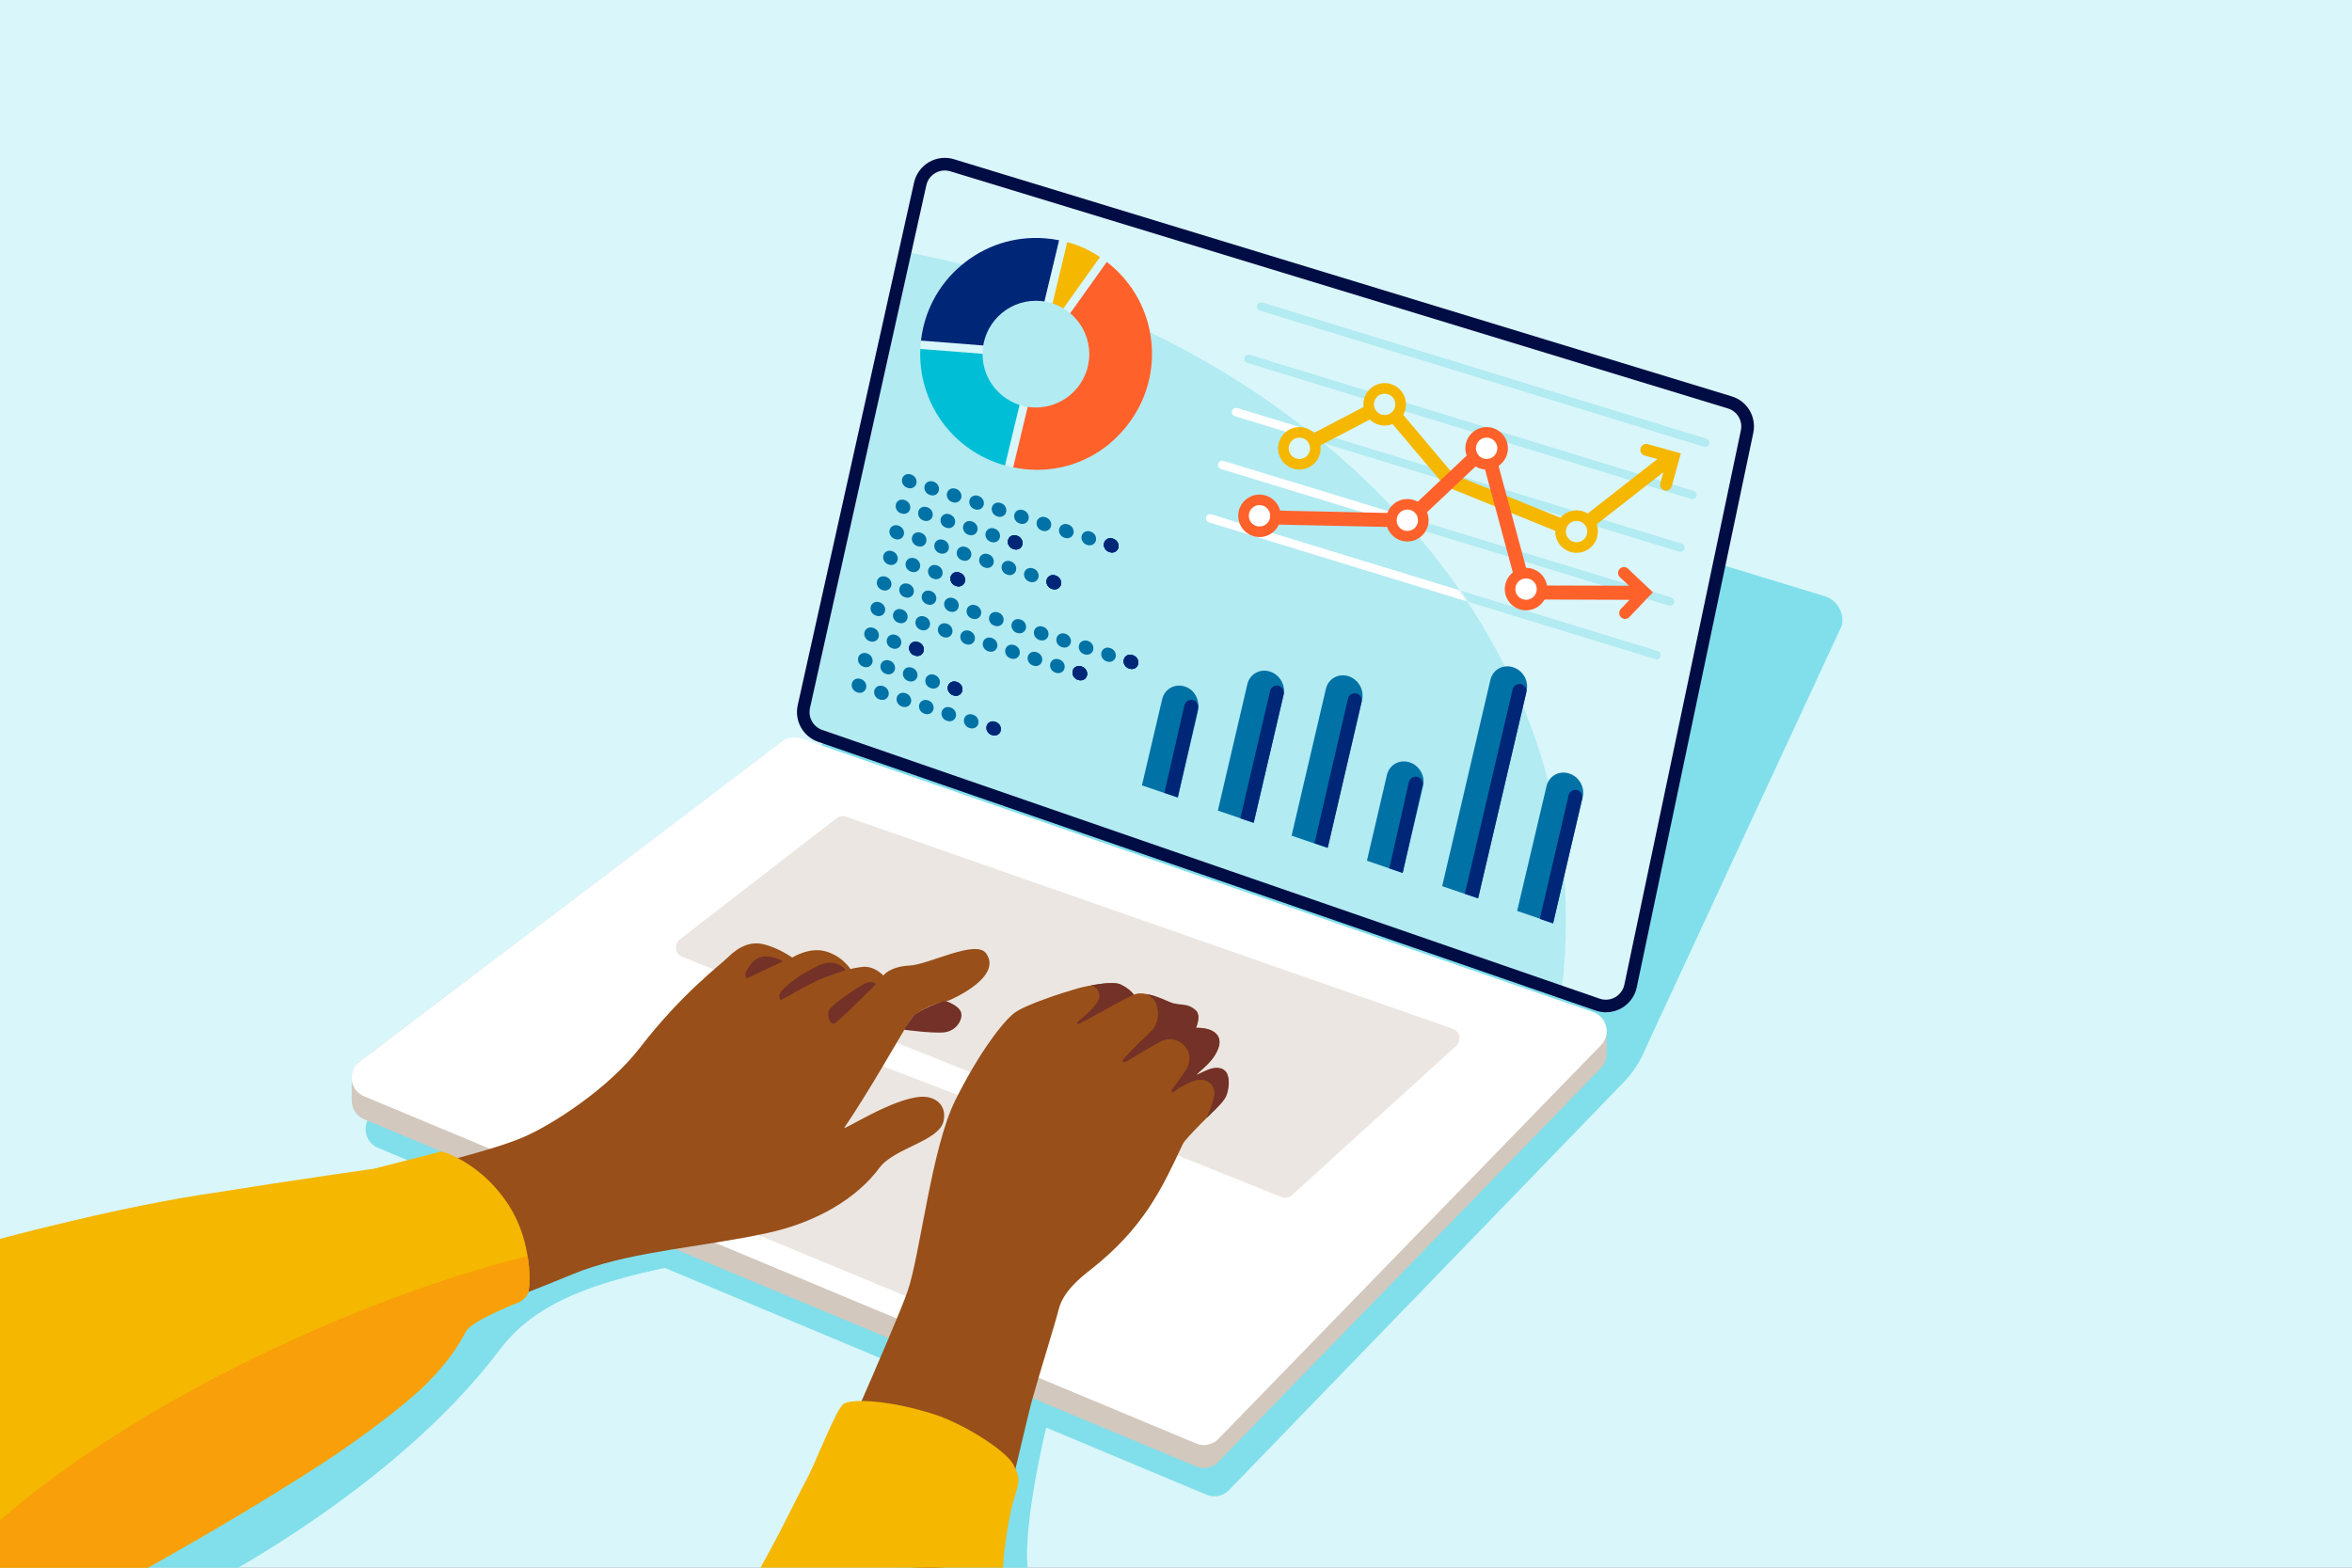 <svg width="1080" height="720" viewBox="0 0 1080 720" fill="none" xmlns="http://www.w3.org/2000/svg">
<rect x="0" y="0" width="1080" height="720" fill="#808080" stroke="none"/>
<g clip-path="url(#clip0_113_6762)">
<rect width="1080" height="720" fill="#D9F6FA"/>
<path d="M837.761 273.784L482.214 165.353C475.757 163.385 469.055 167.052 466.032 173.458L365.873 363.998C365.783 364.063 365.68 364.114 365.59 364.191L171.55 511.252C165.852 515.561 166.984 524.425 173.583 527.177L554.072 686.51C557.584 687.977 561.636 687.141 564.286 684.413L745.578 497.037C749.694 492.741 753 488.058 756.139 480.391L845.749 287.252C846.984 281.386 843.537 275.546 837.799 273.796L837.761 273.784Z" fill="#80DFEA"/>
<path d="M733.617 461.389L376.643 337.973C371.086 336.056 367.844 330.254 369.13 324.517L422.554 84.463C424.021 77.877 430.774 73.941 437.232 75.909L794.296 184.802C800.034 186.551 803.481 192.392 802.246 198.258L748.745 452.835C747.317 459.653 740.216 463.679 733.63 461.402L733.617 461.389Z" fill="#D9F6FA" stroke="#000C44" stroke-width="4.5" stroke-miterlimit="10"/>
<path d="M411.682 529.468C404.877 544.532 395.01 566.697 320.361 579.496C269.355 588.244 244.528 599.976 229.528 619.812C172.207 695.58 66.324 742.701 66.324 742.701L-17.15 714.645C-17.15 714.645 61.05 624.687 225.759 560.393C276.276 540.673 345.407 535.913 345.407 535.913L411.669 529.468H411.682Z" fill="#80DFEA"/>
<path d="M539.821 529.404C540.451 569.99 502.348 587.485 496.109 603.089C483.76 633.95 469.879 694.886 471.758 718.62C476.582 779.698 468.632 831.347 468.632 831.347H393.699C393.699 831.347 409.934 696.867 432.87 647.727C455.806 598.587 539.821 529.404 539.821 529.404Z" fill="#80DFEA"/>
<path d="M766.853 278.196C766.66 278.196 766.48 278.17 766.287 278.106L560.631 215.381C559.615 215.073 559.036 213.992 559.345 212.976C559.654 211.96 560.734 211.381 561.75 211.69L767.406 274.414C768.422 274.723 769.001 275.803 768.693 276.82C768.435 277.656 767.676 278.183 766.853 278.183V278.196Z" fill="#B2EBF2"/>
<path d="M771.652 253.457C771.459 253.457 771.279 253.431 771.086 253.367L567.026 191.118C566.009 190.81 565.431 189.729 565.739 188.713C566.048 187.696 567.129 187.118 568.145 187.426L772.206 249.675C773.222 249.984 773.801 251.064 773.492 252.08C773.235 252.917 772.476 253.444 771.652 253.444V253.457Z" fill="#B2EBF2"/>
<path d="M777.161 229.247C776.968 229.247 776.788 229.221 776.595 229.157L572.702 166.638C571.685 166.33 571.106 165.249 571.415 164.233C571.724 163.217 572.817 162.638 573.821 162.946L777.714 225.465C778.73 225.774 779.309 226.854 779 227.871C778.743 228.707 777.984 229.234 777.161 229.234V229.247Z" fill="#B2EBF2"/>
<path d="M783.016 205.27C782.823 205.27 782.643 205.244 782.45 205.18L578.557 142.661C577.541 142.352 576.962 141.271 577.271 140.255C577.579 139.239 578.66 138.66 579.676 138.969L783.57 201.488C784.586 201.796 785.165 202.877 784.856 203.893C784.599 204.729 783.84 205.257 783.016 205.257V205.27Z" fill="#B2EBF2"/>
<path d="M760.707 302.816C760.514 302.816 760.334 302.791 760.141 302.726L555.116 239.912C554.099 239.603 553.52 238.522 553.829 237.506C554.138 236.49 555.218 235.911 556.235 236.22L761.26 299.034C762.276 299.343 762.855 300.424 762.547 301.44C762.289 302.276 761.53 302.804 760.707 302.804V302.816Z" fill="#B2EBF2"/>
<path d="M416.025 115.737L369.663 324.094C368.364 329.934 371.657 335.813 377.304 337.768L717.028 454.997C718.366 444.385 719.061 433.605 719.061 422.709C719.061 273.822 588.569 148.578 416.025 115.737Z" fill="#B2EBF2"/>
<mask id="mask0_113_6762" style="mask-type:luminance" maskUnits="userSpaceOnUse" x="369" y="115" width="351" height="340">
<path d="M416.027 115.736L369.665 324.093C368.366 329.933 371.659 335.812 377.306 337.767L717.03 454.996C718.368 444.384 719.063 433.604 719.063 422.708C719.063 273.821 588.571 148.577 416.027 115.736Z" fill="white"/>
</mask>
<g mask="url(#mask0_113_6762)">
<path d="M760.671 302.818C760.478 302.818 760.285 302.792 760.092 302.728L555.131 239.913C554.102 239.592 553.51 238.498 553.832 237.469C554.141 236.504 555.208 235.913 556.237 236.221L761.237 298.985C762.266 299.306 762.858 300.4 762.536 301.429C762.279 302.265 761.507 302.818 760.658 302.818H760.671Z" fill="white"/>
<path d="M771.618 253.471C771.425 253.471 771.232 253.446 771.039 253.381L567.042 191.158C566 190.837 565.422 189.743 565.743 188.714C566.065 187.672 567.158 187.093 568.187 187.415L772.184 249.638C773.226 249.959 773.804 251.053 773.483 252.082C773.226 252.931 772.454 253.471 771.605 253.471H771.618Z" fill="white"/>
<path d="M766.817 278.196C766.624 278.196 766.431 278.17 766.238 278.106L560.647 215.432C559.618 215.111 559.026 214.017 559.347 212.988C559.669 211.946 560.763 211.38 561.792 211.689L767.383 274.362C768.412 274.684 769.004 275.777 768.682 276.806C768.425 277.655 767.653 278.196 766.804 278.196H766.817Z" fill="white"/>
</g>
<path d="M730.002 474.834L358.312 346.414C355.391 345.41 352.163 345.925 349.693 347.79L165.108 487.544C165.108 487.544 161.48 490.053 161.48 494.979V505.335H161.519C161.468 508.911 163.371 512.461 167.128 514.031L549.225 673.505C552.737 674.972 556.789 674.135 559.439 671.408L735.122 490.567C736.743 488.895 737.566 486.849 737.708 484.791H737.746V472.892L729.989 474.834H730.002Z" fill="#D2C8BE"/>
<path d="M731.52 464.801L367.779 339.12C364.859 338.117 361.63 338.632 359.16 340.497L165.121 487.557C159.422 491.867 160.554 500.73 167.153 503.483L549.251 662.957C552.763 664.424 556.815 663.587 559.465 660.86L735.147 480.019C739.868 475.157 737.939 467.026 731.533 464.814L731.52 464.801Z" fill="white"/>
<path d="M667.108 472.492L388.514 375.086C387.034 374.572 385.388 374.829 384.153 375.794L312.153 431.443C309.323 433.63 309.941 438.068 313.26 439.406L588.419 549.753C590.066 550.409 591.944 550.074 593.256 548.878L668.69 480.288C671.289 477.921 670.414 473.65 667.108 472.492Z" fill="#EBE6E1"/>
<path d="M490.99 522.597L359.829 472.144C358.26 471.54 356.485 471.836 355.198 472.916L283.443 532.952C280.78 535.178 281.424 539.449 284.64 540.786L416.984 595.728C418.643 596.423 420.56 596.089 421.885 594.866L492.456 530.354C494.991 528.025 494.206 523.845 490.99 522.61V522.597Z" fill="#EBE6E1"/>
<path d="M737.399 464.916C735.804 464.916 734.209 464.659 732.678 464.118L375.703 340.702C368.744 338.296 364.705 331.067 366.3 323.876L419.724 83.822C420.599 79.898 423.094 76.489 426.555 74.47C430.015 72.45 434.222 71.948 438.068 73.132L795.132 182.025C802.349 184.225 806.62 191.454 805.076 198.851L751.575 453.428C750.726 457.493 748.153 460.992 744.551 463.038C742.351 464.286 739.894 464.916 737.412 464.916H737.399ZM433.81 78.29C432.305 78.29 430.813 78.689 429.462 79.474C427.352 80.709 425.886 82.703 425.358 85.095L371.934 325.149C370.97 329.459 373.401 333.794 377.569 335.247L734.543 458.664C736.897 459.474 739.496 459.243 741.657 458.008C743.818 456.773 745.362 454.676 745.876 452.245L799.377 197.668C800.303 193.229 797.744 188.894 793.408 187.582L436.37 78.676C435.521 78.419 434.672 78.29 433.823 78.29H433.81Z" fill="#000C44"/>
<path d="M543.913 315.257C539.333 313.868 534.741 316.479 533.66 321.084L524.359 360.692L540.838 366.327L549.894 327.375C551.322 321.509 548.479 316.646 543.9 315.244L543.913 315.257Z" fill="#0072A6"/>
<path d="M583.021 308.4C578.441 307.011 573.849 309.623 572.768 314.228L559.223 372.283L575.701 377.904L589.376 319.258C590.456 314.652 587.613 309.777 583.021 308.388V308.4Z" fill="#0072A6"/>
<path d="M619.091 310.523C614.511 309.133 609.919 311.745 608.838 316.35L593.08 383.795L609.546 389.443L625.433 321.393C626.513 316.787 623.671 311.912 619.078 310.523H619.091Z" fill="#0072A6"/>
<path d="M647.116 350.067C642.537 348.678 637.944 351.289 636.864 355.894L627.666 395.309L644.08 400.957L653.458 360.937C654.539 356.332 651.696 351.456 647.103 350.067H647.116Z" fill="#0072A6"/>
<path d="M694.627 306.394C690.047 305.005 685.455 307.616 684.374 312.221L662.223 406.99L678.688 412.612L700.995 317.264C702.075 312.659 699.232 307.783 694.64 306.394H694.627Z" fill="#0072A6"/>
<path d="M720.404 355.199C715.825 353.81 711.232 356.421 710.152 361.027L696.645 418.374L713.136 423.996L726.759 366.069C727.84 361.464 724.997 356.589 720.404 355.199Z" fill="#0072A6"/>
<path d="M756.643 203.997C755.202 203.598 753.71 204.434 753.311 205.875C752.912 207.316 753.748 208.795 755.189 209.207L761.094 210.853C760.965 210.931 760.836 210.995 760.721 211.085L723.119 240.466L667.444 217.903L638.294 183.402C637.33 182.257 635.683 181.935 634.345 182.63L593.129 204.177C591.56 205 590.942 206.943 591.766 208.512C592.589 210.081 594.531 210.699 596.101 209.876L635.04 189.525L663.032 222.675C663.366 223.074 663.804 223.383 664.28 223.576L722.425 247.142C722.81 247.297 723.222 247.374 723.634 247.374C724.341 247.374 725.036 247.142 725.615 246.692L763.795 216.861L762.393 221.916C761.994 223.357 762.83 224.836 764.271 225.248C764.991 225.454 765.725 225.338 766.329 225.004C766.934 224.669 767.41 224.09 767.603 223.37L771.822 208.229L756.668 204.01L756.643 203.997Z" fill="#F5B700"/>
<path d="M747.561 261.165C746.48 260.136 744.769 260.187 743.74 261.268C742.711 262.348 742.762 264.059 743.843 265.088L748.011 269.037L702.936 268.883L685.518 204.396C685.222 203.303 684.373 202.454 683.292 202.145C682.212 201.836 681.028 202.119 680.205 202.904L645.344 235.758L578.207 234.318C576.432 234.228 574.965 235.681 574.927 237.469C574.888 239.245 576.303 240.711 578.078 240.75L646.527 242.216C647.415 242.242 648.187 241.92 648.804 241.341L680.72 211.265L697.378 272.935C697.751 274.337 699.025 275.302 700.466 275.315L748.242 275.482L744.255 279.689C743.225 280.769 743.277 282.48 744.357 283.509C744.898 284.024 745.592 284.268 746.287 284.255C746.982 284.243 747.664 283.96 748.178 283.419L758.984 272.022L747.561 261.19V261.165Z" fill="#FF612B"/>
<path d="M700.737 277.885C704.786 277.885 708.069 274.602 708.069 270.552C708.069 266.503 704.786 263.22 700.737 263.22C696.687 263.22 693.404 266.503 693.404 270.552C693.404 274.602 696.687 277.885 700.737 277.885Z" fill="white"/>
<path d="M700.736 280.304C695.359 280.304 690.973 275.93 690.973 270.553C690.973 265.176 695.346 260.802 700.736 260.802C706.126 260.802 710.5 265.176 710.5 270.553C710.5 275.93 706.126 280.304 700.736 280.304ZM700.736 265.639C698.022 265.639 695.822 267.839 695.822 270.553C695.822 273.267 698.022 275.467 700.736 275.467C703.451 275.467 705.65 273.267 705.65 270.553C705.65 267.839 703.451 265.639 700.736 265.639Z" fill="#FF612B"/>
<path d="M578.336 244.222C582.386 244.222 585.669 240.939 585.669 236.89C585.669 232.84 582.386 229.557 578.336 229.557C574.287 229.557 571.004 232.84 571.004 236.89C571.004 240.939 574.287 244.222 578.336 244.222Z" fill="white"/>
<path d="M578.336 246.653C572.959 246.653 568.572 242.279 568.572 236.902C568.572 231.525 572.946 227.151 578.336 227.151C583.726 227.151 588.1 231.525 588.1 236.902C588.1 242.279 583.726 246.653 578.336 246.653ZM578.336 231.975C575.622 231.975 573.422 234.175 573.422 236.889C573.422 239.604 575.622 241.803 578.336 241.803C581.05 241.803 583.25 239.604 583.25 236.889C583.25 234.175 581.05 231.975 578.336 231.975Z" fill="#FF612B"/>
<path d="M646.219 246.28C650.269 246.28 653.552 242.997 653.552 238.947C653.552 234.898 650.269 231.615 646.219 231.615C642.17 231.615 638.887 234.898 638.887 238.947C638.887 242.997 642.17 246.28 646.219 246.28Z" fill="white"/>
<path d="M646.219 248.699C640.842 248.699 636.455 244.325 636.455 238.948C636.455 233.571 640.829 229.197 646.219 229.197C651.609 229.197 655.983 233.571 655.983 238.948C655.983 244.325 651.609 248.699 646.219 248.699ZM646.219 234.021C643.505 234.021 641.305 236.22 641.305 238.935C641.305 241.649 643.505 243.849 646.219 243.849C648.933 243.849 651.133 241.649 651.133 238.935C651.133 236.22 648.933 234.021 646.219 234.021Z" fill="#FF612B"/>
<path d="M682.639 213.232C686.689 213.232 689.972 209.949 689.972 205.899C689.972 201.85 686.689 198.567 682.639 198.567C678.59 198.567 675.307 201.85 675.307 205.899C675.307 209.949 678.59 213.232 682.639 213.232Z" fill="white"/>
<path d="M682.639 215.652C677.262 215.652 672.875 211.278 672.875 205.901C672.875 200.524 677.249 196.15 682.639 196.15C688.029 196.15 692.402 200.524 692.402 205.901C692.402 211.278 688.029 215.652 682.639 215.652ZM682.639 200.974C679.924 200.974 677.725 203.174 677.725 205.888C677.725 208.602 679.924 210.802 682.639 210.802C685.353 210.802 687.553 208.602 687.553 205.888C687.553 203.174 685.353 200.974 682.639 200.974Z" fill="#FF612B"/>
<path d="M635.813 193.034C639.863 193.034 643.145 189.751 643.145 185.702C643.145 181.652 639.863 178.369 635.813 178.369C631.763 178.369 628.48 181.652 628.48 185.702C628.48 189.751 631.763 193.034 635.813 193.034Z" fill="#D9F6FA"/>
<path d="M635.813 195.454C630.435 195.454 626.049 191.08 626.049 185.703C626.049 180.326 630.423 175.952 635.813 175.952C641.203 175.952 645.576 180.326 645.576 185.703C645.576 191.08 641.203 195.454 635.813 195.454ZM635.813 180.789C633.098 180.789 630.899 182.989 630.899 185.703C630.899 188.417 633.098 190.617 635.813 190.617C638.527 190.617 640.727 188.417 640.727 185.703C640.727 182.989 638.527 180.789 635.813 180.789Z" fill="#F5B700"/>
<path d="M723.936 251.476C727.986 251.476 731.268 248.194 731.268 244.144C731.268 240.094 727.986 236.812 723.936 236.812C719.886 236.812 716.604 240.094 716.604 244.144C716.604 248.194 719.886 251.476 723.936 251.476Z" fill="#D9F6FA"/>
<path d="M723.936 253.896C718.558 253.896 714.172 249.522 714.172 244.145C714.172 238.768 718.546 234.394 723.936 234.394C729.326 234.394 733.699 238.768 733.699 244.145C733.699 249.522 729.326 253.896 723.936 253.896ZM723.936 239.231C721.221 239.231 719.022 241.431 719.022 244.145C719.022 246.859 721.221 249.059 723.936 249.059C726.65 249.059 728.85 246.859 728.85 244.145C728.85 241.431 726.65 239.231 723.936 239.231Z" fill="#F5B700"/>
<path d="M596.655 213.232C600.704 213.232 603.987 209.949 603.987 205.9C603.987 201.85 600.704 198.567 596.655 198.567C592.605 198.567 589.322 201.85 589.322 205.9C589.322 209.949 592.605 213.232 596.655 213.232Z" fill="#D9F6FA"/>
<path d="M596.654 215.652C591.277 215.652 586.891 211.278 586.891 205.901C586.891 200.524 591.264 196.15 596.654 196.15C602.044 196.15 606.418 200.524 606.418 205.901C606.418 211.278 602.044 215.652 596.654 215.652ZM596.654 200.974C593.94 200.974 591.74 203.174 591.74 205.888C591.74 208.602 593.94 210.802 596.654 210.802C599.369 210.802 601.568 208.602 601.568 205.888C601.568 203.174 599.369 200.974 596.654 200.974Z" fill="#F5B700"/>
<path d="M540.797 366.186L550.123 325.356C550.522 323.619 549.429 321.895 547.705 321.509C545.968 321.111 544.245 322.204 543.859 323.928L534.674 364.128L540.797 366.186Z" fill="#002677"/>
<path d="M575.66 377.891L589.45 318.82C589.849 317.096 588.782 315.36 587.045 314.961C585.308 314.549 583.585 315.63 583.186 317.367L569.537 375.846L575.66 377.904V377.891Z" fill="#002677"/>
<path d="M724.136 362.842C722.412 362.43 720.676 363.511 720.277 365.247L707.053 422.042L713.176 424.1L726.529 366.701C726.927 364.977 725.86 363.241 724.123 362.842H724.136Z" fill="#002677"/>
<path d="M678.752 412.534L700.84 318.074C701.238 316.35 700.171 314.614 698.434 314.215C696.71 313.803 694.974 314.884 694.575 316.62L672.629 410.489L678.752 412.547V412.534Z" fill="#002677"/>
<path d="M644.081 400.88L653.202 360.629C653.588 358.892 652.507 357.168 650.771 356.782C649.034 356.383 647.31 357.477 646.924 359.214L637.945 398.822L644.069 400.88H644.081Z" fill="#002677"/>
<path d="M609.711 389.341L625.225 322.345C625.624 320.609 624.543 318.885 622.819 318.486C621.083 318.087 619.359 319.168 618.96 320.892L603.588 387.282L609.711 389.341Z" fill="#002677"/>
<path d="M509.655 253.599L509.346 253.497C507.623 252.943 506.568 251.13 506.979 249.432C507.391 247.733 509.128 246.807 510.851 247.348L511.16 247.45C512.884 248.004 513.939 249.817 513.527 251.515C513.116 253.213 511.379 254.14 509.655 253.599ZM499.351 250.319L499.042 250.216C497.319 249.663 496.264 247.849 496.675 246.151C497.087 244.453 498.824 243.527 500.547 244.067L500.856 244.17C502.58 244.723 503.635 246.537 503.223 248.235C502.812 249.933 501.075 250.859 499.351 250.319ZM489.047 247.052L488.738 246.949C487.015 246.396 485.96 244.582 486.371 242.884C486.783 241.186 488.52 240.26 490.243 240.8L490.552 240.903C492.276 241.456 493.331 243.27 492.919 244.968C492.507 246.666 490.771 247.592 489.047 247.052ZM478.743 243.771L478.434 243.668C476.711 243.115 475.656 241.302 476.067 239.603C476.479 237.905 478.216 236.979 479.939 237.52L480.248 237.622C481.972 238.176 483.027 239.989 482.615 241.687C482.203 243.385 480.467 244.312 478.743 243.771ZM468.439 240.491L468.13 240.388C466.407 239.835 465.352 238.021 465.763 236.323C466.175 234.625 467.912 233.699 469.635 234.239L469.944 234.342C471.668 234.895 472.723 236.709 472.311 238.407C471.899 240.105 470.163 241.031 468.439 240.491ZM458.135 237.224L457.826 237.121C456.103 236.568 455.048 234.754 455.459 233.056C455.871 231.358 457.608 230.431 459.331 230.972L459.64 231.075C461.364 231.628 462.419 233.442 462.007 235.14C461.595 236.838 459.859 237.764 458.135 237.224ZM447.831 233.943L447.522 233.84C445.799 233.287 444.744 231.473 445.155 229.775C445.567 228.077 447.304 227.151 449.027 227.691L449.336 227.794C451.06 228.348 452.115 230.161 451.703 231.859C451.291 233.557 449.555 234.484 447.831 233.943ZM437.527 230.676L437.218 230.573C435.495 230.02 434.44 228.206 434.851 226.508C435.263 224.81 437 223.884 438.723 224.424L439.032 224.527C440.756 225.08 441.811 226.894 441.399 228.592C440.987 230.29 439.251 231.216 437.527 230.676ZM427.223 227.396L426.914 227.293C425.19 226.74 424.136 224.926 424.547 223.228C424.959 221.53 426.696 220.603 428.419 221.144L428.728 221.247C430.452 221.8 431.507 223.614 431.095 225.312C430.683 227.01 428.947 227.936 427.223 227.396ZM416.919 224.115L416.61 224.012C414.886 223.459 413.832 221.645 414.243 219.947C414.655 218.249 416.392 217.323 418.115 217.863L418.424 217.966C420.148 218.519 421.203 220.333 420.791 222.031C420.379 223.729 418.643 224.656 416.919 224.115Z" fill="#0072A6"/>
<path d="M483.285 270.529L482.977 270.426C481.253 269.873 480.198 268.059 480.61 266.361C481.021 264.663 482.758 263.736 484.482 264.277L484.79 264.38C486.514 264.933 487.569 266.747 487.157 268.445C486.746 270.143 485.009 271.069 483.285 270.529ZM472.981 267.248L472.673 267.145C470.949 266.592 469.894 264.778 470.306 263.08C470.717 261.382 472.454 260.456 474.178 260.996L474.486 261.099C476.21 261.652 477.265 263.466 476.853 265.164C476.442 266.862 474.705 267.789 472.981 267.248ZM462.677 263.981L462.369 263.878C460.645 263.325 459.59 261.511 460.002 259.813C460.413 258.115 462.15 257.189 463.874 257.729L464.182 257.832C465.906 258.385 466.961 260.199 466.549 261.897C466.138 263.595 464.401 264.521 462.677 263.981ZM452.373 260.701L452.065 260.598C450.341 260.044 449.286 258.231 449.698 256.533C450.109 254.835 451.846 253.908 453.57 254.449L453.878 254.552C455.602 255.105 456.657 256.919 456.245 258.617C455.834 260.315 454.097 261.241 452.373 260.701ZM442.069 257.42L441.761 257.317C440.037 256.764 438.982 254.95 439.394 253.252C439.805 251.554 441.542 250.628 443.266 251.168L443.574 251.271C445.298 251.824 446.353 253.638 445.941 255.336C445.53 257.034 443.793 257.961 442.069 257.42ZM431.765 254.153L431.457 254.05C429.733 253.497 428.678 251.683 429.09 249.985C429.501 248.287 431.238 247.361 432.962 247.901L433.27 248.004C434.994 248.557 436.049 250.371 435.637 252.069C435.226 253.767 433.489 254.693 431.765 254.153ZM421.461 250.872L421.153 250.77C419.429 250.216 418.374 248.403 418.786 246.705C419.197 245.007 420.934 244.08 422.658 244.621L422.966 244.724C424.69 245.277 425.745 247.09 425.333 248.789C424.922 250.487 423.185 251.413 421.461 250.872ZM411.157 247.605L410.849 247.502C409.125 246.949 408.07 245.135 408.482 243.437C408.893 241.739 410.63 240.813 412.354 241.353L412.662 241.456C414.386 242.009 415.441 243.823 415.029 245.521C414.618 247.219 412.881 248.145 411.157 247.605Z" fill="#0072A6"/>
<path d="M465.554 252.235L465.246 252.132C463.522 251.579 462.467 249.765 462.879 248.067C463.29 246.369 465.027 245.443 466.751 245.983L467.059 246.086C468.783 246.639 469.838 248.453 469.426 250.151C469.015 251.849 467.278 252.776 465.554 252.235ZM455.25 248.955L454.942 248.852C453.218 248.299 452.163 246.485 452.575 244.787C452.986 243.089 454.723 242.163 456.447 242.703L456.755 242.806C458.479 243.359 459.534 245.173 459.122 246.871C458.711 248.569 456.974 249.495 455.25 248.955ZM444.946 245.687L444.638 245.585C442.914 245.031 441.859 243.218 442.271 241.52C442.682 239.822 444.419 238.895 446.143 239.436L446.451 239.539C448.175 240.092 449.23 241.905 448.818 243.604C448.407 245.302 446.67 246.228 444.946 245.687ZM434.642 242.407L434.334 242.304C432.61 241.751 431.555 239.937 431.967 238.239C432.378 236.541 434.115 235.615 435.839 236.155L436.147 236.258C437.871 236.811 438.926 238.625 438.514 240.323C438.103 242.021 436.366 242.947 434.642 242.407ZM424.338 239.14L424.03 239.037C422.306 238.484 421.251 236.67 421.663 234.972C422.074 233.274 423.811 232.348 425.535 232.888L425.843 232.991C427.567 233.544 428.622 235.358 428.21 237.056C427.799 238.754 426.062 239.68 424.338 239.14ZM414.034 235.859L413.725 235.757C412.002 235.203 410.947 233.39 411.359 231.692C411.77 229.993 413.507 229.067 415.231 229.608L415.539 229.71C417.263 230.264 418.318 232.077 417.906 233.775C417.495 235.474 415.758 236.4 414.034 235.859Z" fill="#0072A6"/>
<path d="M439.187 269.164L438.878 269.061C437.154 268.507 436.099 266.694 436.511 264.996C436.922 263.298 438.659 262.371 440.383 262.912L440.692 263.015C442.415 263.568 443.47 265.382 443.059 267.08C442.647 268.778 440.91 269.704 439.187 269.164ZM428.882 265.883L428.574 265.78C426.85 265.227 425.795 263.413 426.207 261.715C426.618 260.017 428.355 259.091 430.079 259.631L430.388 259.734C432.111 260.287 433.166 262.101 432.755 263.799C432.343 265.497 430.606 266.424 428.882 265.883ZM418.578 262.616L418.27 262.513C416.546 261.96 415.491 260.146 415.903 258.448C416.314 256.75 418.051 255.824 419.775 256.364L420.084 256.467C421.807 257.02 422.862 258.834 422.451 260.532C422.039 262.23 420.302 263.156 418.578 262.616ZM408.274 259.336L407.966 259.233C406.242 258.679 405.187 256.866 405.599 255.168C406.01 253.47 407.747 252.543 409.471 253.084L409.78 253.187C411.503 253.74 412.558 255.554 412.147 257.252C411.735 258.95 409.998 259.876 408.274 259.336Z" fill="#0072A6"/>
<path d="M518.724 307.1L518.415 306.997C516.692 306.444 515.637 304.63 516.048 302.932C516.46 301.234 518.197 300.307 519.92 300.848L520.229 300.951C521.953 301.504 523.008 303.318 522.596 305.016C522.184 306.714 520.448 307.64 518.724 307.1ZM508.42 303.832L508.111 303.729C506.388 303.176 505.333 301.362 505.744 299.664C506.156 297.966 507.893 297.04 509.616 297.58L509.925 297.683C511.649 298.236 512.704 300.05 512.292 301.748C511.88 303.446 510.144 304.372 508.42 303.832ZM498.116 300.552L497.807 300.449C496.084 299.896 495.029 298.082 495.44 296.384C495.852 294.686 497.589 293.76 499.312 294.3L499.621 294.403C501.345 294.956 502.4 296.77 501.988 298.468C501.576 300.166 499.84 301.092 498.116 300.552ZM487.812 297.272L487.503 297.169C485.78 296.616 484.725 294.802 485.136 293.104C485.548 291.406 487.285 290.479 489.008 291.02L489.317 291.123C491.041 291.676 492.096 293.49 491.684 295.188C491.272 296.886 489.536 297.812 487.812 297.272ZM477.508 294.004L477.199 293.901C475.476 293.348 474.421 291.534 474.832 289.836C475.244 288.138 476.981 287.212 478.704 287.752L479.013 287.855C480.737 288.408 481.792 290.222 481.38 291.92C480.968 293.618 479.232 294.544 477.508 294.004ZM467.204 290.724L466.895 290.621C465.172 290.068 464.117 288.254 464.528 286.556C464.94 284.858 466.677 283.932 468.4 284.472L468.709 284.575C470.433 285.128 471.488 286.942 471.076 288.64C470.664 290.338 468.928 291.264 467.204 290.724ZM456.9 287.456L456.591 287.353C454.868 286.8 453.813 284.987 454.224 283.289C454.636 281.59 456.373 280.664 458.096 281.205L458.405 281.307C460.129 281.861 461.184 283.674 460.772 285.372C460.36 287.07 458.624 287.997 456.9 287.456ZM446.596 284.176L446.287 284.073C444.563 283.52 443.509 281.706 443.92 280.008C444.332 278.31 446.069 277.384 447.792 277.924L448.101 278.027C449.825 278.58 450.88 280.394 450.468 282.092C450.056 283.79 448.32 284.716 446.596 284.176ZM436.292 280.896L435.983 280.793C434.259 280.24 433.205 278.426 433.616 276.728C434.028 275.03 435.765 274.104 437.488 274.644L437.797 274.747C439.521 275.3 440.576 277.114 440.164 278.812C439.752 280.51 438.016 281.436 436.292 280.896ZM425.988 277.628L425.679 277.525C423.955 276.972 422.901 275.158 423.312 273.46C423.724 271.762 425.461 270.836 427.184 271.376L427.493 271.479C429.217 272.033 430.272 273.846 429.86 275.544C429.448 277.242 427.712 278.169 425.988 277.628ZM415.684 274.348L415.375 274.245C413.651 273.692 412.597 271.878 413.008 270.18C413.42 268.482 415.157 267.556 416.88 268.096L417.189 268.199C418.913 268.752 419.968 270.566 419.556 272.264C419.144 273.962 417.408 274.888 415.684 274.348ZM405.38 271.081L405.071 270.978C403.347 270.425 402.293 268.611 402.704 266.913C403.116 265.215 404.853 264.288 406.576 264.829L406.885 264.932C408.609 265.485 409.664 267.299 409.252 268.997C408.84 270.695 407.104 271.621 405.38 271.081Z" fill="#0072A6"/>
<path d="M495.235 312.298L494.926 312.195C493.203 311.642 492.148 309.828 492.56 308.13C492.971 306.432 494.708 305.506 496.432 306.046L496.74 306.149C498.464 306.702 499.519 308.516 499.107 310.214C498.696 311.912 496.959 312.838 495.235 312.298ZM484.931 309.018L484.622 308.915C482.899 308.362 481.844 306.548 482.256 304.85C482.667 303.152 484.404 302.226 486.128 302.766L486.436 302.869C488.16 303.422 489.215 305.236 488.803 306.934C488.392 308.632 486.655 309.558 484.931 309.018ZM474.627 305.738L474.318 305.635C472.595 305.081 471.54 303.268 471.951 301.57C472.363 299.872 474.1 298.945 475.824 299.486L476.132 299.589C477.856 300.142 478.911 301.956 478.499 303.654C478.088 305.352 476.351 306.278 474.627 305.738ZM464.323 302.47L464.014 302.367C462.291 301.814 461.236 300 461.647 298.302C462.059 296.604 463.796 295.678 465.52 296.218L465.828 296.321C467.552 296.874 468.607 298.688 468.195 300.386C467.784 302.084 466.047 303.01 464.323 302.47ZM454.019 299.19L453.71 299.087C451.987 298.534 450.932 296.72 451.343 295.022C451.755 293.324 453.492 292.398 455.215 292.938L455.524 293.041C457.248 293.594 458.303 295.408 457.891 297.106C457.48 298.804 455.743 299.73 454.019 299.19ZM443.715 295.922L443.406 295.819C441.683 295.266 440.628 293.452 441.039 291.754C441.451 290.056 443.188 289.13 444.912 289.671L445.22 289.773C446.944 290.327 447.999 292.14 447.587 293.838C447.176 295.536 445.439 296.463 443.715 295.922ZM433.411 292.642L433.102 292.539C431.379 291.986 430.324 290.172 430.735 288.474C431.147 286.776 432.884 285.85 434.607 286.39L434.916 286.493C436.64 287.046 437.695 288.86 437.283 290.558C436.872 292.256 435.135 293.182 433.411 292.642ZM423.107 289.362L422.798 289.259C421.075 288.706 420.02 286.892 420.431 285.194C420.843 283.496 422.58 282.57 424.303 283.11L424.612 283.213C426.336 283.766 427.391 285.58 426.979 287.278C426.568 288.976 424.831 289.902 423.107 289.362ZM412.803 286.094L412.494 285.991C410.771 285.438 409.716 283.624 410.127 281.926C410.539 280.228 412.276 279.302 413.999 279.842L414.308 279.945C416.032 280.499 417.087 282.312 416.675 284.01C416.263 285.708 414.527 286.635 412.803 286.094ZM402.499 282.814L402.19 282.711C400.467 282.158 399.412 280.344 399.823 278.646C400.235 276.948 401.972 276.022 403.695 276.562L404.004 276.665C405.728 277.218 406.783 279.032 406.371 280.73C405.959 282.428 404.223 283.354 402.499 282.814Z" fill="#0072A6"/>
<path d="M420.226 301.106L419.918 301.003C418.194 300.45 417.139 298.636 417.551 296.938C417.962 295.24 419.699 294.314 421.423 294.854L421.731 294.957C423.455 295.51 424.51 297.324 424.098 299.022C423.687 300.72 421.95 301.646 420.226 301.106ZM409.922 297.826L409.613 297.723C407.89 297.17 406.835 295.356 407.247 293.658C407.658 291.96 409.395 291.033 411.119 291.574L411.427 291.677C413.151 292.23 414.206 294.044 413.794 295.742C413.383 297.44 411.646 298.366 409.922 297.826ZM399.618 294.558L399.309 294.455C397.586 293.902 396.531 292.088 396.943 290.39C397.354 288.692 399.091 287.766 400.815 288.306L401.123 288.409C402.847 288.962 403.902 290.776 403.49 292.474C403.079 294.172 401.342 295.098 399.618 294.558Z" fill="#0072A6"/>
<path d="M437.951 319.398L437.643 319.296C435.919 318.742 434.864 316.929 435.276 315.231C435.687 313.532 437.424 312.606 439.148 313.147L439.457 313.249C441.18 313.803 442.235 315.616 441.824 317.314C441.412 319.013 439.675 319.939 437.951 319.398ZM427.647 316.118L427.339 316.015C425.615 315.462 424.56 313.648 424.972 311.95C425.383 310.252 427.12 309.326 428.844 309.866L429.153 309.969C430.876 310.522 431.931 312.336 431.519 314.034C431.108 315.732 429.371 316.658 427.647 316.118ZM417.343 312.851L417.035 312.748C415.311 312.195 414.256 310.381 414.668 308.683C415.079 306.985 416.816 306.059 418.54 306.599L418.849 306.702C420.572 307.255 421.627 309.069 421.215 310.767C420.804 312.465 419.067 313.391 417.343 312.851ZM407.039 309.57L406.731 309.467C405.007 308.914 403.952 307.101 404.364 305.402C404.775 303.704 406.512 302.778 408.236 303.319L408.544 303.421C410.268 303.975 411.323 305.788 410.911 307.486C410.5 309.184 408.763 310.111 407.039 309.57ZM396.735 306.29L396.427 306.187C394.703 305.634 393.648 303.82 394.06 302.122C394.471 300.424 396.208 299.498 397.932 300.038L398.24 300.141C399.964 300.694 401.019 302.508 400.607 304.206C400.196 305.904 398.459 306.83 396.735 306.29Z" fill="#0072A6"/>
<path d="M455.665 337.691L455.356 337.588C453.632 337.035 452.578 335.221 452.989 333.523C453.401 331.825 455.138 330.899 456.861 331.439L457.17 331.542C458.894 332.095 459.949 333.909 459.537 335.607C459.125 337.305 457.389 338.231 455.665 337.691ZM509.655 253.599L509.346 253.497C507.622 252.943 506.568 251.13 506.979 249.432C507.391 247.734 509.127 246.807 510.851 247.348L511.16 247.451C512.884 248.004 513.939 249.817 513.527 251.515C513.115 253.214 511.379 254.14 509.655 253.599ZM483.284 270.528L482.975 270.426C481.251 269.872 480.197 268.059 480.608 266.36C481.02 264.662 482.756 263.736 484.48 264.277L484.789 264.379C486.513 264.933 487.568 266.746 487.156 268.444C486.744 270.142 485.008 271.069 483.284 270.528ZM465.557 252.236L465.249 252.133C463.525 251.58 462.47 249.766 462.882 248.068C463.293 246.37 465.03 245.444 466.754 245.984L467.062 246.087C468.786 246.64 469.841 248.454 469.429 250.152C469.018 251.85 467.281 252.776 465.557 252.236ZM439.186 269.165L438.878 269.062C437.154 268.509 436.099 266.695 436.511 264.997C436.922 263.299 438.659 262.373 440.383 262.913L440.691 263.016C442.415 263.569 443.47 265.383 443.058 267.081C442.647 268.779 440.91 269.705 439.186 269.165ZM518.724 307.101L518.415 306.998C516.691 306.445 515.637 304.631 516.048 302.933C516.46 301.235 518.197 300.308 519.92 300.849L520.229 300.952C521.953 301.505 523.008 303.319 522.596 305.017C522.184 306.715 520.448 307.641 518.724 307.101ZM495.234 312.298L494.926 312.195C493.202 311.642 492.147 309.828 492.559 308.13C492.97 306.432 494.707 305.505 496.431 306.046L496.74 306.149C498.463 306.702 499.518 308.516 499.106 310.214C498.695 311.912 496.958 312.838 495.234 312.298ZM420.225 301.106L419.916 301.003C418.192 300.45 417.137 298.636 417.549 296.938C417.961 295.24 419.697 294.314 421.421 294.854L421.73 294.957C423.454 295.51 424.509 297.324 424.097 299.022C423.685 300.72 421.949 301.646 420.225 301.106ZM437.951 319.398L437.643 319.296C435.919 318.742 434.864 316.929 435.276 315.231C435.687 313.533 437.424 312.606 439.148 313.147L439.456 313.25C441.18 313.803 442.235 315.617 441.823 317.315C441.412 319.013 439.675 319.939 437.951 319.398ZM455.665 337.691L455.356 337.588C453.632 337.035 452.578 335.221 452.989 333.523C453.401 331.825 455.138 330.899 456.861 331.439L457.17 331.542C458.894 332.095 459.949 333.909 459.537 335.607C459.125 337.305 457.389 338.231 455.665 337.691ZM445.361 334.411L445.052 334.308C443.328 333.755 442.274 331.941 442.685 330.243C443.097 328.545 444.834 327.619 446.557 328.159L446.866 328.262C448.59 328.815 449.645 330.629 449.233 332.327C448.821 334.025 447.085 334.951 445.361 334.411ZM435.057 331.13L434.748 331.028C433.024 330.474 431.97 328.661 432.381 326.962C432.793 325.264 434.53 324.338 436.253 324.879L436.562 324.981C438.286 325.535 439.341 327.348 438.929 329.046C438.517 330.744 436.781 331.671 435.057 331.13ZM424.753 327.863L424.444 327.76C422.72 327.207 421.666 325.393 422.077 323.695C422.489 321.997 424.225 321.071 425.949 321.611L426.258 321.714C427.982 322.267 429.037 324.081 428.625 325.779C428.213 327.477 426.477 328.403 424.753 327.863ZM414.449 324.583L414.14 324.48C412.416 323.927 411.362 322.113 411.773 320.415C412.185 318.717 413.921 317.791 415.645 318.331L415.954 318.434C417.678 318.987 418.733 320.801 418.321 322.499C417.909 324.197 416.173 325.123 414.449 324.583ZM404.145 321.315L403.836 321.212C402.112 320.659 401.058 318.845 401.469 317.147C401.881 315.449 403.617 314.523 405.341 315.063L405.65 315.166C407.374 315.719 408.429 317.533 408.017 319.231C407.605 320.929 405.869 321.856 404.145 321.315ZM393.841 318.035L393.532 317.932C391.808 317.379 390.754 315.565 391.165 313.867C391.577 312.169 393.313 311.243 395.037 311.783L395.346 311.886C397.07 312.439 398.125 314.253 397.713 315.951C397.301 317.649 395.565 318.575 393.841 318.035Z" fill="#0072A6"/>
<path d="M509.653 253.6L509.345 253.497C507.621 252.944 506.566 251.13 506.978 249.432C507.389 247.734 509.126 246.808 510.85 247.348L511.158 247.451C512.882 248.004 513.937 249.818 513.525 251.516C513.114 253.214 511.377 254.14 509.653 253.6Z" fill="#002677"/>
<path d="M483.282 270.528L482.974 270.425C481.25 269.872 480.195 268.058 480.607 266.36C481.018 264.662 482.755 263.736 484.479 264.276L484.787 264.379C486.511 264.932 487.566 266.746 487.154 268.444C486.743 270.142 485.006 271.068 483.282 270.528Z" fill="#002677"/>
<path d="M465.558 252.237L465.249 252.134C463.525 251.581 462.47 249.767 462.882 248.069C463.294 246.371 465.03 245.445 466.754 245.985L467.063 246.088C468.787 246.641 469.841 248.455 469.43 250.153C469.018 251.851 467.281 252.777 465.558 252.237Z" fill="#002677"/>
<path d="M439.187 269.164L438.878 269.061C437.154 268.508 436.099 266.694 436.511 264.996C436.923 263.298 438.659 262.371 440.383 262.912L440.692 263.015C442.415 263.568 443.47 265.382 443.059 267.08C442.647 268.778 440.91 269.704 439.187 269.164Z" fill="#002677"/>
<path d="M518.724 307.101L518.415 306.998C516.691 306.445 515.636 304.631 516.048 302.933C516.46 301.235 518.196 300.309 519.92 300.849L520.229 300.952C521.953 301.505 523.007 303.319 522.596 305.017C522.184 306.715 520.447 307.641 518.724 307.101Z" fill="#002677"/>
<path d="M495.233 312.298L494.925 312.195C493.201 311.642 492.146 309.828 492.558 308.13C492.969 306.432 494.706 305.506 496.43 306.046L496.739 306.149C498.462 306.702 499.517 308.516 499.105 310.214C498.694 311.912 496.957 312.838 495.233 312.298Z" fill="#002677"/>
<path d="M420.222 301.106L419.913 301.003C418.189 300.45 417.134 298.636 417.546 296.938C417.958 295.24 419.694 294.314 421.418 294.854L421.727 294.957C423.451 295.51 424.505 297.324 424.094 299.022C423.682 300.72 421.946 301.646 420.222 301.106Z" fill="#002677"/>
<path d="M437.95 319.399L437.642 319.297C435.918 318.743 434.863 316.93 435.275 315.232C435.686 313.534 437.423 312.607 439.147 313.148L439.455 313.251C441.179 313.804 442.234 315.617 441.822 317.316C441.411 319.014 439.674 319.94 437.95 319.399Z" fill="#002677"/>
<path d="M509.653 253.6L509.345 253.497C507.621 252.944 506.566 251.13 506.978 249.432C507.389 247.734 509.126 246.808 510.85 247.348L511.158 247.451C512.882 248.004 513.937 249.818 513.525 251.516C513.114 253.214 511.377 254.14 509.653 253.6Z" fill="#002677"/>
<path d="M483.282 270.528L482.974 270.425C481.25 269.872 480.195 268.058 480.607 266.36C481.018 264.662 482.755 263.736 484.479 264.276L484.787 264.379C486.511 264.932 487.566 266.746 487.154 268.444C486.743 270.142 485.006 271.068 483.282 270.528Z" fill="#002677"/>
<path d="M465.558 252.237L465.249 252.134C463.525 251.581 462.47 249.767 462.882 248.069C463.294 246.371 465.03 245.445 466.754 245.985L467.063 246.088C468.787 246.641 469.841 248.455 469.43 250.153C469.018 251.851 467.281 252.777 465.558 252.237Z" fill="#002677"/>
<path d="M439.187 269.164L438.878 269.061C437.154 268.508 436.099 266.694 436.511 264.996C436.923 263.298 438.659 262.371 440.383 262.912L440.692 263.015C442.415 263.568 443.47 265.382 443.059 267.08C442.647 268.778 440.91 269.704 439.187 269.164Z" fill="#002677"/>
<path d="M518.724 307.101L518.415 306.998C516.691 306.445 515.636 304.631 516.048 302.933C516.46 301.235 518.196 300.309 519.92 300.849L520.229 300.952C521.953 301.505 523.007 303.319 522.596 305.017C522.184 306.715 520.447 307.641 518.724 307.101Z" fill="#002677"/>
<path d="M495.233 312.298L494.925 312.195C493.201 311.642 492.146 309.828 492.558 308.13C492.969 306.432 494.706 305.506 496.43 306.046L496.739 306.149C498.462 306.702 499.517 308.516 499.105 310.214C498.694 311.912 496.957 312.838 495.233 312.298Z" fill="#002677"/>
<path d="M420.222 301.106L419.913 301.003C418.189 300.45 417.134 298.636 417.546 296.938C417.958 295.24 419.694 294.314 421.418 294.854L421.727 294.957C423.451 295.51 424.505 297.324 424.094 299.022C423.682 300.72 421.946 301.646 420.222 301.106Z" fill="#002677"/>
<path d="M437.95 319.399L437.642 319.297C435.918 318.743 434.863 316.93 435.275 315.232C435.686 313.534 437.423 312.607 439.147 313.148L439.455 313.251C441.179 313.804 442.234 315.617 441.822 317.316C441.411 319.014 439.674 319.94 437.95 319.399Z" fill="#002677"/>
<path d="M455.667 337.692L455.358 337.589C453.635 337.036 452.58 335.222 452.991 333.524C453.403 331.826 455.14 330.9 456.863 331.44L457.172 331.543C458.896 332.096 459.951 333.91 459.539 335.608C459.127 337.306 457.391 338.232 455.667 337.692Z" fill="#002677"/>
<path d="M417.731 468.893C421.886 462.024 435.766 459.464 435.766 459.464C435.766 459.464 460.722 449.031 452.824 437.878C448.154 431.279 426.723 442.972 417.68 443.448C408.34 443.937 405.626 448.041 405.626 448.041C405.626 448.041 401.51 443.448 395.952 444.079C392.286 444.503 390.524 445.082 390.524 445.082C390.524 445.082 386.909 439.165 379.139 436.939C371.575 434.778 363.754 439.795 363.754 439.795C363.754 439.795 357.386 435.177 350.273 433.607C344.908 432.424 339.557 434.341 333.935 439.949C330.449 443.435 313.057 456.299 293.89 481.14C279.238 500.127 253.176 516.927 239.566 522.6C219.279 531.052 171.773 540.455 161.391 547.106C151.023 553.756 154.213 563.417 163.077 591.898C166.704 603.553 177.201 612.815 197.591 608.274C222.302 602.781 260.65 585.878 267.467 583.446C292.771 574.403 322.577 572.756 352.382 566.299C374.971 561.398 393.367 550.45 403.812 536.364C410.682 527.102 431.367 524.157 433.284 514.804C434.84 507.228 429.206 503.51 423.263 503.703C410.219 504.127 386.395 519.86 387.745 517.853C399.168 500.989 410.604 480.574 417.68 468.88L417.731 468.893Z" fill="#984F19"/>
<path d="M359.47 441.52L343.326 449.161C342.194 449.727 342.052 447.373 342.618 446.254C343.956 443.617 345.59 441.365 347.918 440.13C352.871 437.506 359.47 441.52 359.47 441.52Z" fill="#733127"/>
<path d="M388.361 445.506C388.361 445.506 378.944 448.606 375.046 450.42C371.149 452.234 358.877 459.142 358.877 459.142C358.092 459.566 357.127 457.366 358.555 455.63C361.797 451.668 366.222 448.387 375.201 443.769C383.794 439.357 388.361 445.519 388.361 445.519V445.506Z" fill="#733127"/>
<path d="M401.996 452.171C401.996 452.171 385.659 468.662 383.292 469.923C380.912 471.196 379.536 465.549 380.809 463.761C383.356 460.146 395.5 452.492 397.082 451.695C398.664 450.897 402.15 450.743 401.996 452.171Z" fill="#733127"/>
<path d="M434.03 459.618C434.03 459.618 440.372 461.676 441.323 465.008C442.275 468.339 438.931 473.897 432.91 474.205C426.89 474.527 415.158 472.932 415.158 472.932C415.158 472.932 418.336 467.22 420.548 465.638C425.475 462.113 434.03 459.618 434.03 459.618Z" fill="#733127"/>
<path d="M372.836 695.08C372.836 695.08 410.939 609.843 416.741 593.056C422.555 576.269 427.714 527.193 438.699 505.234C449.672 483.275 460.658 469.073 465.817 465.201C470.988 461.329 488.457 455.759 494.696 453.984C499.52 452.62 511.085 450.472 514.468 452.106C519.318 454.447 520.565 456.788 520.565 456.788C520.565 456.788 521.492 456.544 522.083 456.402C526.933 455.257 536.028 460.171 538.871 461.021C541.714 461.87 545.161 462.101 548.583 463.812C552.005 465.523 549.149 472.071 549.149 472.071C549.149 472.071 556.018 471.505 558.9 475.467C561.215 478.644 558.9 483.7 556.018 487.16C553.433 490.26 549.123 493.695 549.123 493.695C549.123 493.695 549.098 493.811 552.507 492.318C555.916 490.826 558.707 489.617 562.129 491.611C565.551 493.605 563.981 503.137 561.125 506.263C558.27 509.402 544.467 522.613 543.167 525.353C533.854 545.138 525.531 563.791 500.575 583.292C495.455 587.293 488.226 593.378 486.232 601.07C484.238 608.763 476.468 633.655 473.908 643.058C471.348 652.462 460.452 699.955 458.227 708.034C451.962 730.829 362.905 718.274 372.797 695.054L372.836 695.08Z" fill="#984F19"/>
<path d="M560.598 490.659C555.736 489.269 549.548 494.338 549.561 493.579C549.561 493.167 551.696 491.469 553.009 490.183C556.057 487.198 557.395 485.899 559.068 482.387C561.537 477.203 559.26 472.662 551.272 472.135C551.195 472.135 549.175 472.057 549.175 472.057C549.175 472.057 551.761 466.423 548.931 463.863C545.548 460.802 542.795 461.753 538.755 460.776C537.083 460.377 531.076 457.264 527.204 456.685C525.956 456.505 529.635 458.126 530.574 460.261C532.645 464.982 531.95 469.845 529.004 473.099C526.02 476.405 520.231 481.294 515.858 486.542C515.086 487.468 515.755 488.317 517.195 487.443C521.363 485.23 530.342 479.467 534.099 477.808C539.218 475.544 547.696 480.059 545.985 488.305C545.457 490.8 540.929 496.679 538.048 500.577C537.701 501.053 538.099 502.249 539.296 501.246C540.646 500.127 541.843 499.471 544.313 498.081C547.451 496.538 551.761 494.544 555.298 497.219C559.325 500.268 557.022 505.311 556.495 507.227C555.98 509.131 554.025 513.415 554.025 513.415C554.025 513.415 561.717 506.61 563.107 503.317C564.496 500.024 565.461 492.035 560.598 490.646V490.659Z" fill="#733127"/>
<path d="M201.023 529.262C201.86 528.837 202.837 528.773 203.725 529.069C208.755 530.767 222.956 536.993 233.634 553.549C243.114 568.24 243.899 586.416 242.715 592.938C242.33 595.048 240.451 596.875 238.56 597.917C238.56 597.917 217.425 606.15 214.299 610.922C211.173 615.695 209.565 621.278 196.47 634.798C187.786 643.764 166.831 659.818 147.458 672.399C98.356 704.302 38.179 736.32 38.179 736.32L-49 701.986L-1.146 569.295C-1.146 569.295 49.152 555.569 91.423 548.879C141.502 540.955 171.861 536.736 171.861 536.736L201.011 529.262H201.023Z" fill="#F5B700"/>
<path d="M455.42 831.245C457.221 816.335 458.752 799.574 459.549 781.77C460.36 763.568 459.923 723.432 461.042 713.707C461.042 713.707 462.714 698.437 465.235 689.831C467.744 681.225 468.979 679.643 465.403 672.761C461.826 665.879 441.566 653.517 428.792 649.49C408.891 643.2 391.898 642.235 387.524 644.666C383.987 646.634 374.416 672.349 369.798 680.608C365.81 687.748 352.444 716.357 342.32 731.125C320.799 762.487 309.106 806.263 303.793 831.258H455.446L455.42 831.245Z" fill="#F5B700"/>
<path d="M238.577 597.93C240.455 596.888 242.346 595.074 242.732 592.951C243.311 589.774 243.401 583.805 242.269 576.846C209.504 585.117 173.176 597.801 136 614.614C69.313 644.767 14.397 681.61 -17.068 714.554L38.195 736.32C38.195 736.32 98.373 704.302 147.474 672.399C166.86 659.805 187.803 643.751 196.486 634.798C209.581 621.278 211.189 615.695 214.315 610.922C217.441 606.15 238.577 597.917 238.577 597.917V597.93Z" fill="#F89F09"/>
<path d="M520.575 456.786C520.575 456.786 518.607 453.943 514.478 452.103C512.149 451.062 506.811 451.499 501.652 452.438C501.459 452.464 500.996 452.554 501.151 452.605C503.556 453.248 504.663 455.114 504.856 457.21C505.229 461.185 495.851 468.492 495.002 469.135C494.127 469.791 494.783 470.589 495.799 470.087C496.674 469.65 511.352 461.623 515.738 459.23L520.575 456.799V456.786Z" fill="#733127"/>
<path d="M475.797 215.651C505.181 215.651 529.002 191.917 529.002 162.639C529.002 133.361 505.181 109.626 475.797 109.626C446.413 109.626 422.592 133.361 422.592 162.639C422.592 191.917 446.413 215.651 475.797 215.651Z" fill="#D9F6FA"/>
<path d="M485.475 113.73L486.298 110.321L485.475 113.73Z" fill="#002677"/>
<path d="M425.865 160.53L422.598 160.273L425.865 160.53Z" fill="#00BED5"/>
<path d="M479.966 153.302H479.953L488.263 141.647L479.966 153.302Z" fill="#F5B700"/>
<path d="M479.542 138.481L476.082 152.915L479.542 138.481Z" fill="#002677"/>
<path d="M451.18 162.511L458.01 163.052L451.18 162.511Z" fill="#00BED5"/>
<path d="M528.261 153.701C526.009 140.31 518.921 128.526 508.219 120.306L506.173 123.175L491.418 143.86L490.737 144.812L477.551 163.297L477.255 164.532L475.763 170.759L471.917 186.8L465.986 211.537L465.24 214.65C486.131 218.921 506.624 210.868 519.102 193.373C527.36 181.796 530.602 167.697 528.248 153.675L528.261 153.701Z" fill="#FF612B"/>
<path d="M490.051 111.224L489.228 114.646L483.298 139.37L482.539 142.548L479.953 153.315L488.263 141.66L498.632 127.124L503.031 120.949L505.076 118.068C500.24 114.826 495.673 112.742 490.051 111.224Z" fill="#F5B700"/>
<path d="M488.268 141.647L498.636 127.11L488.268 141.647Z" fill="#F5B700"/>
<path d="M479.932 109.448C465.769 108.329 452.004 112.819 441.199 122.042C430.882 130.854 424.437 143.01 422.906 156.427L426.187 156.685L451.541 158.678L474.298 160.467L476.112 152.928L479.572 138.495L485.502 113.758L486.325 110.349C484.216 109.911 482.222 109.641 479.958 109.461L479.932 109.448Z" fill="#002677"/>
<path d="M479.543 138.483L485.473 113.732L479.543 138.483Z" fill="#002677"/>
<path d="M473.368 164.248L458.009 163.038L451.178 162.498L425.849 160.517L422.582 160.26C421.514 185.1 437.529 207.123 461.482 213.774L462.228 210.661L465.869 195.481L468.159 185.949L471.58 171.696L473.368 164.235V164.248Z" fill="#00BED5"/>
<path d="M462.24 210.673L465.881 195.494L462.24 210.673Z" fill="#00BED5"/>
<path d="M451.18 162.512L425.863 160.531L451.18 162.512Z" fill="#00BED5"/>
<path d="M475.672 187.145C489.206 187.145 500.178 176.173 500.178 162.639C500.178 149.105 489.206 138.133 475.672 138.133C462.138 138.133 451.166 149.105 451.166 162.639C451.166 176.173 462.138 187.145 475.672 187.145Z" fill="#B2EBF2"/>
</g>
<defs>
<clipPath id="clip0_113_6762">
<rect width="1080" height="720" fill="white"/>
</clipPath>
</defs>
</svg>
